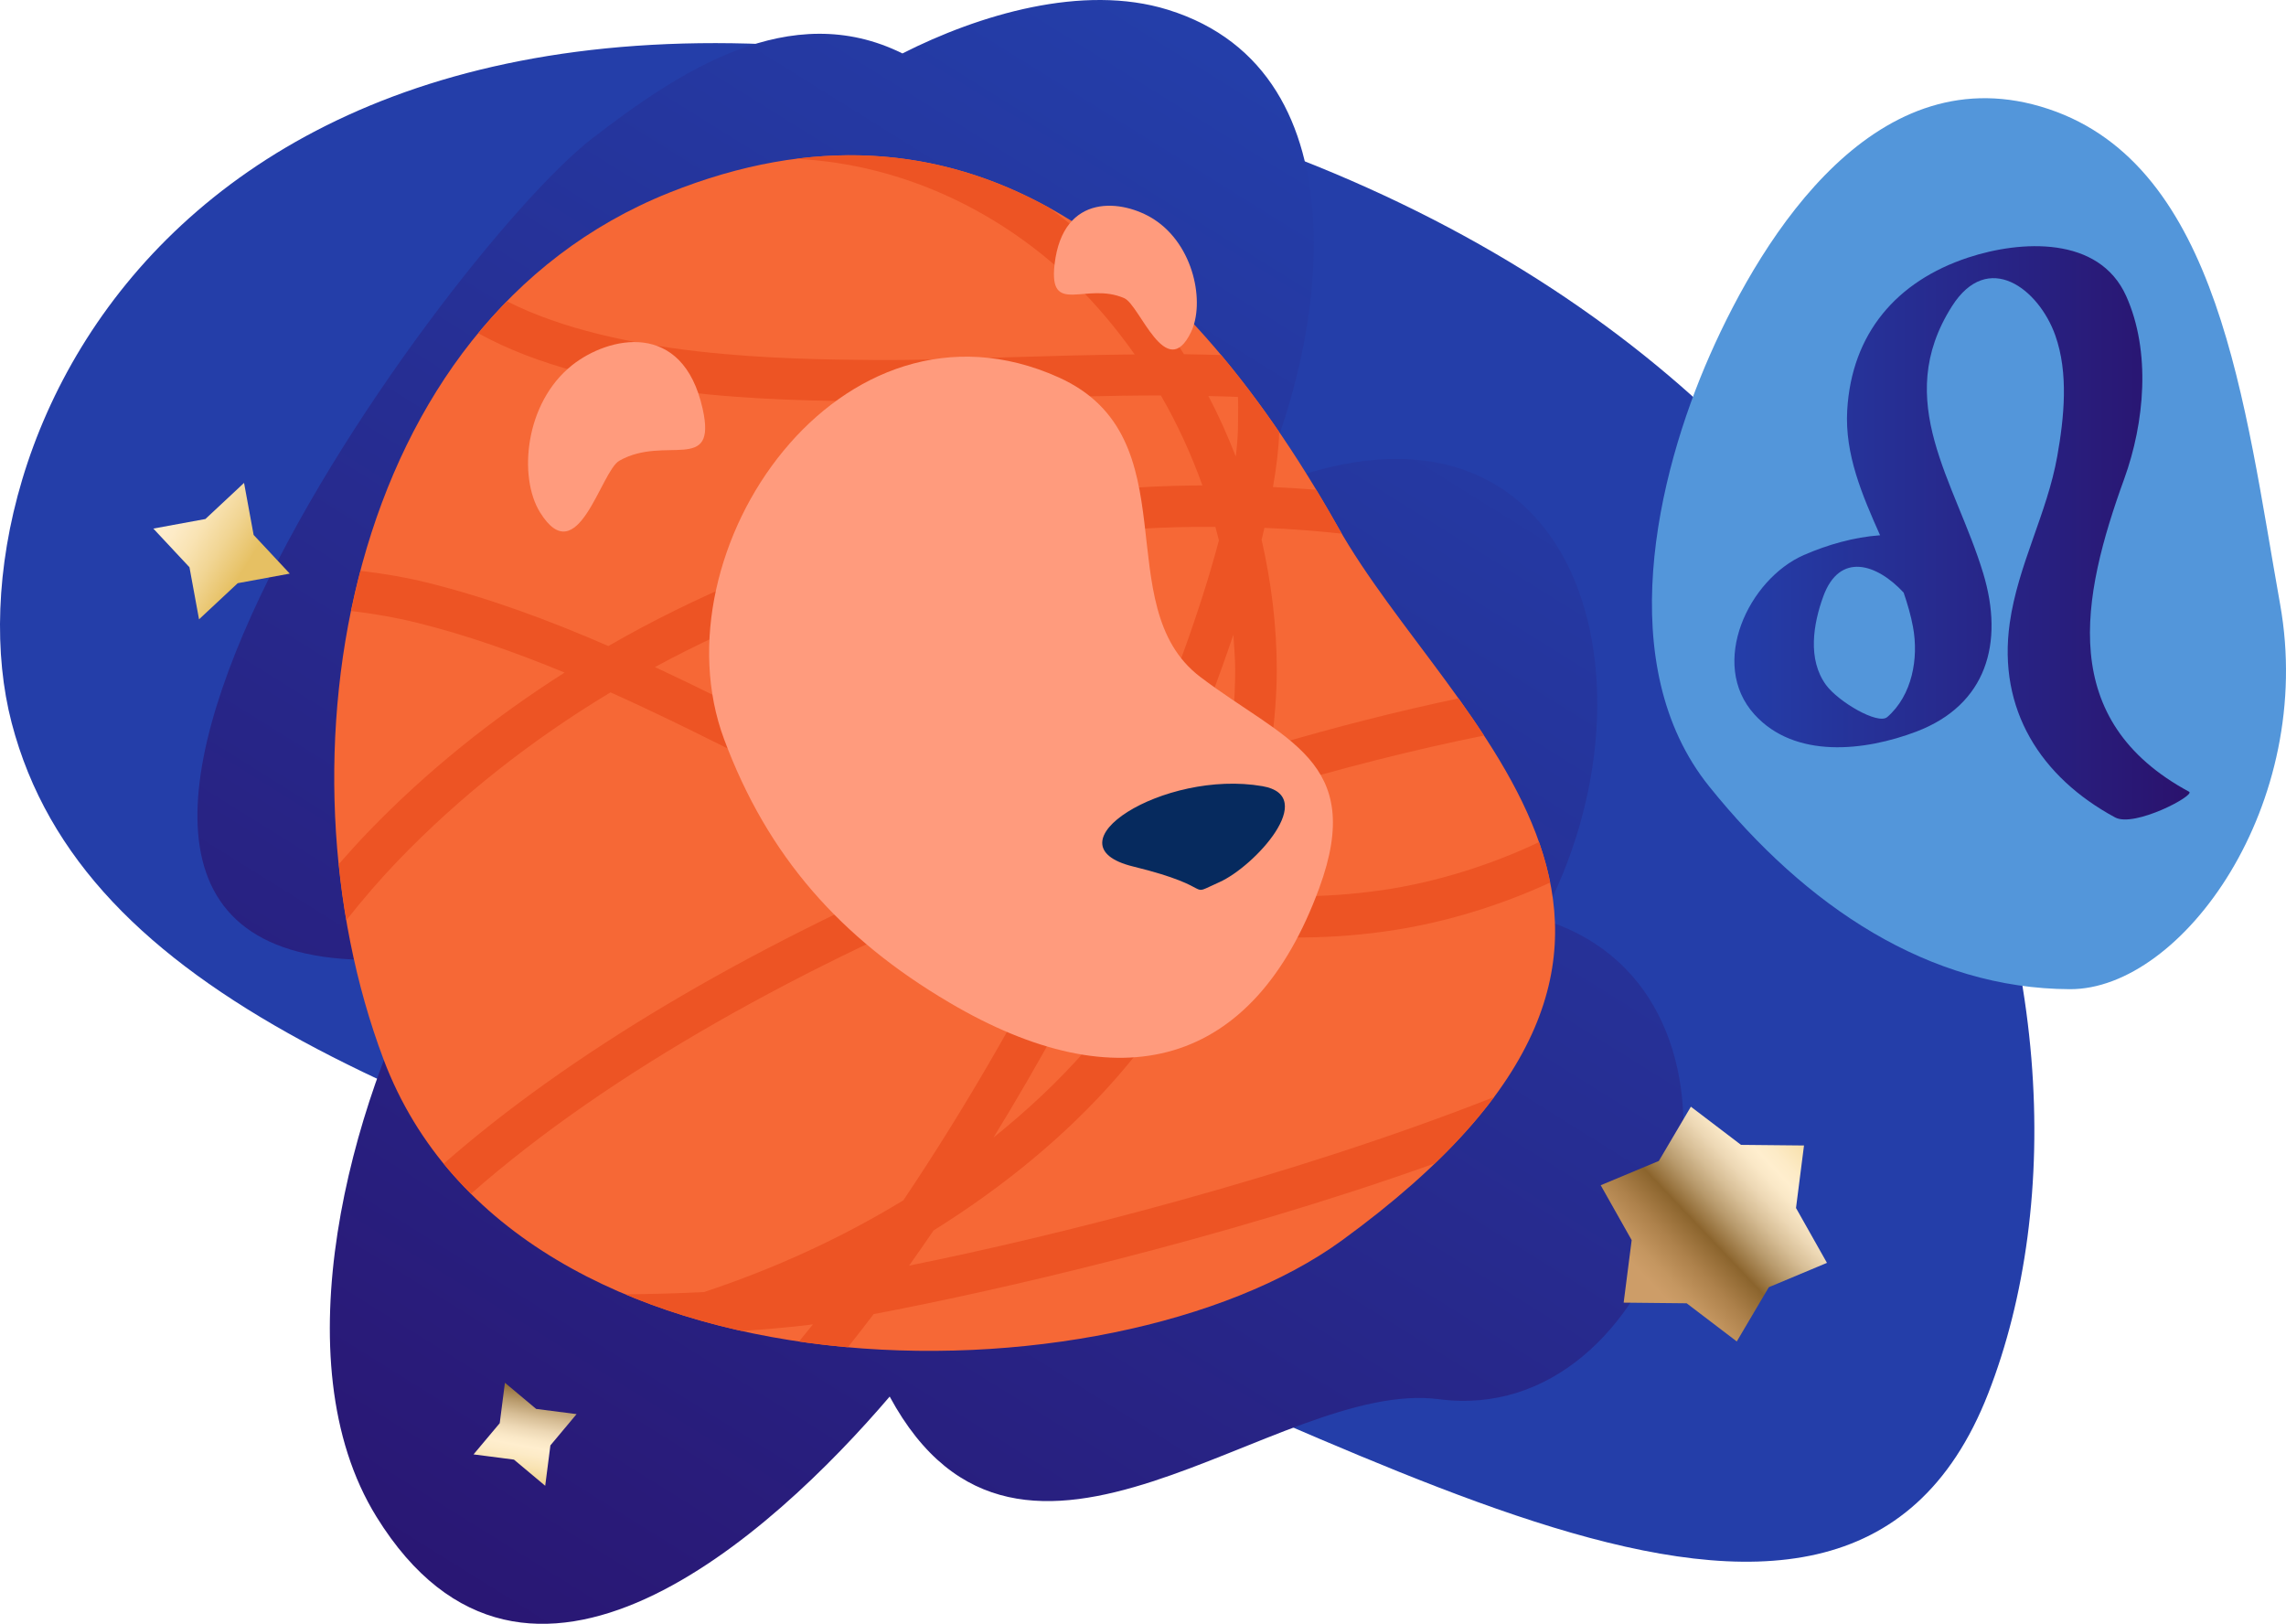 <?xml version="1.0" encoding="iso-8859-1"?>
<!-- Generator: Adobe Illustrator 29.5.1, SVG Export Plug-In . SVG Version: 9.03 Build 0)  -->
<svg version="1.1" id="Calque_1" xmlns="http://www.w3.org/2000/svg" xmlns:xlink="http://www.w3.org/1999/xlink" x="0px" y="0px"
	 viewBox="0 0 478.394 339.817" style="enable-background:new 0 0 478.394 339.817;" xml:space="preserve">
<g>
	<path style="fill:#243EA9;" d="M191.24,266.783c87.899,28.252,193.77,104.346,224.825,24.842
		c31.051-79.492-7.455-229.782-192.529-273.262C38.461-25.111-12.465,94.134,2.44,151.273
		C17.343,208.404,86.902,233.25,191.24,266.783z"/>
	<linearGradient id="SVGID_1_" gradientUnits="userSpaceOnUse" x1="297.229" y1="37.569" x2="83.945" y2="379.713">
		<stop  offset="0" style="stop-color:#243EA9"/>
		<stop  offset="1" style="stop-color:#2A126D"/>
	</linearGradient>
	<path style="fill:url(#SVGID_1_);" d="M333.786,197.476c-3.521-2.301-7.307-3.998-11.212-5.117
		c27.115-50.346,6.99-118.43-59.755-89.334c14.299-30.091,23.804-87.909-18.434-100.992c-17.786-5.514-39.594,1.079-55.533,9.151
		c-23.528-11.67-46.745,3.782-64.867,17.743C92.112,53.479-23.339,213.846,90.259,200.021
		c-16.746,30.773-31.75,84.652-11.46,117.414c31.361,50.641,82.909,3.482,107.388-25.18c27.613,51.092,80.801-3.926,114.963,0.555
		C347.583,298.892,371.245,221.949,333.786,197.476z"/>
	<path style="fill:#5396DA;" d="M357.665,164.553c-20.275-25.228-11.006-64.933,0.182-90.291
		c11.184-25.353,35.049-63.391,70.844-51.453c35.796,11.93,41.015,61.893,48.473,103.654c7.457,41.761-20.448,80.627-43.998,80.541
		C403.721,206.894,377.941,189.783,357.665,164.553z"/>
	
		<linearGradient id="SVGID_00000171721933019381934630000007613111658448311718_" gradientUnits="userSpaceOnUse" x1="362.957" y1="111.504" x2="458.217" y2="111.504">
		<stop  offset="0" style="stop-color:#243EA9"/>
		<stop  offset="1" style="stop-color:#2A126D"/>
	</linearGradient>
	<path style="fill:url(#SVGID_00000171721933019381934630000007613111658448311718_);" d="M458.114,165.685
		c-27.684-14.95-22.608-40.553-13.577-65.473c4.269-11.781,5.63-26.621,0.414-38.253c-5.667-12.644-22.066-11.695-33.086-8.057
		c-14.982,4.949-24.363,15.888-25.295,31.933c-0.534,9.245,3.117,17.729,6.874,26.179c-5.447,0.39-10.961,1.958-15.955,4.138
		c-11.552,5.059-19.959,22.73-10.337,33.355c8.496,9.382,23.135,7.671,33.859,3.604c14.759-5.602,18.427-18.574,14.015-33.147
		c-5.799-19.165-19.15-35.959-6.562-55.837c7.57-11.963,18.209-3.635,21.645,6.043c2.817,7.926,1.853,17.207,0.42,25.291
		c-2.125,11.993-8.232,22.75-9.952,34.956c-2.545,18.033,6.466,32.229,22.058,40.645
		C446.657,173.236,459.491,166.435,458.114,165.685z M394.955,150.052c-1.957,1.699-10.268-3.228-12.814-6.704
		c-3.924-5.363-2.674-12.777-0.591-18.511c3.421-9.419,11.241-6.867,16.828-0.821c0.812,2.363,1.506,4.748,1.957,7.179
		C401.558,137.78,400.159,145.532,394.955,150.052z"/>
	
		<linearGradient id="SVGID_00000023973064227805691480000017550981627973660059_" gradientUnits="userSpaceOnUse" x1="662.353" y1="1264.353" x2="685.806" y2="1218.351" gradientTransform="matrix(-0.943 -0.334 0.334 -0.943 584.852 1645.969)">
		<stop  offset="0" style="stop-color:#E6C063"/>
		<stop  offset="0.008" style="stop-color:#E7C267"/>
		<stop  offset="0.107" style="stop-color:#F1D593"/>
		<stop  offset="0.196" style="stop-color:#F9E3B3"/>
		<stop  offset="0.27" style="stop-color:#FDEBC7"/>
		<stop  offset="0.32" style="stop-color:#FFEECE"/>
		<stop  offset="0.367" style="stop-color:#FAE8C7"/>
		<stop  offset="0.432" style="stop-color:#EDD8B5"/>
		<stop  offset="0.509" style="stop-color:#D7BE96"/>
		<stop  offset="0.595" style="stop-color:#B89A6C"/>
		<stop  offset="0.688" style="stop-color:#926C36"/>
		<stop  offset="0.702" style="stop-color:#8B642D"/>
		<stop  offset="0.824" style="stop-color:#AD814B"/>
		<stop  offset="0.932" style="stop-color:#C49660"/>
		<stop  offset="1" style="stop-color:#CD9D68"/>
	</linearGradient>
	<polygon style="fill:url(#SVGID_00000023973064227805691480000017550981627973660059_);" points="339.784,272.599 341.462,259.519 
		334.983,248.031 347.148,242.947 353.851,231.596 364.341,239.582 377.527,239.713 375.852,252.795 382.33,264.277 
		370.162,269.371 363.458,280.723 352.97,272.736 	"/>
	
		<linearGradient id="SVGID_00000099647994109534554270000001148067713416490390_" gradientUnits="userSpaceOnUse" x1="-138.796" y1="121.777" x2="-121.346" y2="93.966" gradientTransform="matrix(0.931 -0.364 0.364 0.931 192.388 148.965)">
		<stop  offset="0" style="stop-color:#E6C063"/>
		<stop  offset="0.008" style="stop-color:#E7C267"/>
		<stop  offset="0.107" style="stop-color:#F1D593"/>
		<stop  offset="0.196" style="stop-color:#F9E3B3"/>
		<stop  offset="0.27" style="stop-color:#FDEBC7"/>
		<stop  offset="0.32" style="stop-color:#FFEECE"/>
		<stop  offset="0.367" style="stop-color:#FAE8C7"/>
		<stop  offset="0.432" style="stop-color:#EDD8B5"/>
		<stop  offset="0.509" style="stop-color:#D7BE96"/>
		<stop  offset="0.595" style="stop-color:#B89A6C"/>
		<stop  offset="0.688" style="stop-color:#926C36"/>
		<stop  offset="0.702" style="stop-color:#8B642D"/>
		<stop  offset="0.824" style="stop-color:#AD814B"/>
		<stop  offset="0.932" style="stop-color:#C49660"/>
		<stop  offset="1" style="stop-color:#CD9D68"/>
	</linearGradient>
	<polygon style="fill:url(#SVGID_00000099647994109534554270000001148067713416490390_);" points="105.667,289.367 112.202,294.84 
		120.662,295.928 115.183,302.473 114.096,310.926 107.558,305.453 99.099,304.359 104.579,297.824 	"/>
	
		<linearGradient id="SVGID_00000106129885732998487520000008382463293777753478_" gradientUnits="userSpaceOnUse" x1="-76.618" y1="574.645" x2="-108.384" y2="521.702" gradientTransform="matrix(0.893 -0.45 0.45 0.893 -138.692 -429.193)">
		<stop  offset="0" style="stop-color:#E6C063"/>
		<stop  offset="0.008" style="stop-color:#E7C267"/>
		<stop  offset="0.107" style="stop-color:#F1D593"/>
		<stop  offset="0.196" style="stop-color:#F9E3B3"/>
		<stop  offset="0.27" style="stop-color:#FDEBC7"/>
		<stop  offset="0.32" style="stop-color:#FFEECE"/>
		<stop  offset="0.367" style="stop-color:#FAE8C7"/>
		<stop  offset="0.432" style="stop-color:#EDD8B5"/>
		<stop  offset="0.509" style="stop-color:#D7BE96"/>
		<stop  offset="0.595" style="stop-color:#B89A6C"/>
		<stop  offset="0.688" style="stop-color:#926C36"/>
		<stop  offset="0.702" style="stop-color:#8B642D"/>
		<stop  offset="0.824" style="stop-color:#AD814B"/>
		<stop  offset="0.932" style="stop-color:#C49660"/>
		<stop  offset="1" style="stop-color:#CD9D68"/>
	</linearGradient>
	<polygon style="fill:url(#SVGID_00000106129885732998487520000008382463293777753478_);" points="32.087,110.614 42.983,108.613 
		51.074,101.053 53.078,111.945 60.64,120.039 49.746,122.044 41.653,129.604 39.65,118.708 	"/>
	<g>
		<path style="fill:#F66836;" d="M140.042,40.324C72.097,67.525,56.745,159.281,80.264,221.689
			c27.779,73.709,152.177,73.078,200.527,37.914c87.979-63.99,22.858-107.254-0.875-149.452
			C246.027,49.922,200.212,16.244,140.042,40.324z"/>
		<g>
			<path style="fill:#ED5424;" d="M190.252,264.849c1.724-2.426,3.431-4.881,5.12-7.359c14.73-9.193,27.813-19.951,38.386-32.084
				c8.535-9.797,15.222-19.977,20.344-30.305c12.175,1.482,24.727,1.568,37.834-0.49c10.668-1.666,21.994-5.088,32.467-9.92
				c-0.568-2.857-1.353-5.674-2.33-8.461c-10.124,4.816-21.249,8.234-31.474,9.842c-11.367,1.766-22.257,1.887-32.852,0.826
				c2.912-7.068,5.104-14.17,6.626-21.266c16.083-4.848,31.678-8.793,46.186-11.701c-1.71-2.624-3.498-5.208-5.332-7.781
				c-12.482,2.623-25.657,5.964-39.208,9.962c0.704-5.331,1.172-10.649,1.172-15.902c0-9.327-1.162-18.44-3.173-27.247
				c0.212-0.859,0.392-1.666,0.59-2.497c5.626,0.226,11.007,0.645,16.19,1.214c-0.295-0.507-0.596-1.018-0.88-1.53
				c-1.469-2.609-2.967-5.149-4.48-7.654c-2.935-0.234-5.938-0.436-9.041-0.573c0.749-4.279,1.206-8.146,1.305-11.488
				c-3.914-5.734-7.963-11.132-12.161-16.139c-2.591-0.068-5.18-0.14-7.765-0.168c-5.024-7.899-10.785-15.183-17.314-21.477
				c-3.391-3.273-7.095-6.368-11.047-9.25c-16.021-8.825-33.597-12.63-52.835-10.157c23.256,1.13,43.494,11.769,57.872,25.636
				c4.757,4.595,9.087,9.75,13.007,15.289c-9.152,0.092-18.199,0.339-26.834,0.611c-10.024,0.327-19.494,0.636-27.854,0.56
				c-18.598-0.163-53.473-0.54-76.675-12.282c-2.099,2.148-4.099,4.374-6.008,6.688c24.855,13.679,61.271,14.069,82.606,14.251
				c8.535,0.079,18.096-0.227,28.211-0.559c10.275-0.329,21.093-0.681,32.029-0.684c3.436,5.929,6.331,12.237,8.696,18.836
				c-0.591,0-1.178,0-1.775,0.007c-43.162,0.476-86.009,12.566-122.546,33.599c-12.373-5.385-25.038-10.088-38.088-13.316
				c-4.104-1.013-8.762-1.829-13.78-2.424c-0.731,2.776-1.383,5.582-1.966,8.406c4.823,0.573,9.419,1.38,13.665,2.428
				c10.516,2.604,20.842,6.259,31.01,10.46c-15.105,9.613-29.01,20.776-41.143,33.39c-2.023,2.104-4.066,4.363-6.111,6.699
				c0.4,3.943,0.927,7.85,1.59,11.717c3.727-4.693,7.382-8.893,10.762-12.406c12.99-13.514,28.037-25.34,44.513-35.26
				c11.134,4.999,22.081,10.499,32.857,15.934c13.007,6.561,26.16,13.199,39.654,18.928
				c-44.457,18.896-81.364,40.922-107.423,63.775c1.796,2.199,3.711,4.289,5.721,6.287c29.085-25.633,70.405-48.219,113.08-65.559
				c4.433,1.668,8.916,3.184,13.438,4.57c-10.382,20.926-22.649,42.443-36.048,62.367c-12.753,7.768-26.789,14.256-41.73,19.199
				c-5.246,0.262-10.759,0.424-16.443,0.469c7.716,3.248,15.907,5.793,24.364,7.668c5.373-0.357,10.13-0.787,14.023-1.264
				c0.241-0.033,0.599-0.084,0.877-0.123c-0.967,1.217-1.939,2.395-2.914,3.594c3.39,0.494,6.8,0.891,10.225,1.203
				c1.809-2.277,3.61-4.582,5.392-6.938c24.156-4.551,72.298-15.404,117.451-31.541c4.925-4.738,9.019-9.359,12.373-13.875
				C269.793,246.463,220.242,258.822,190.252,264.849z M248.856,185.598c-3.814-0.633-7.595-1.387-11.342-2.305
				c1.676-3.541,3.277-7.055,4.836-10.537c4.159-1.432,8.301-2.82,12.424-4.141C253.299,174.291,251.292,179.953,248.856,185.598z
				 M256.866,158.904c-3.285,1.029-6.584,2.09-9.897,3.189c4.333-10.297,8.065-20.132,11.135-29.264
				c0.158,2.427,0.382,4.843,0.382,7.303C258.485,146.319,257.929,152.596,256.866,158.904z M259.069,83.063
				c0.009,0.696,0.049,1.353,0.049,2.062c0,1.536-0.019,3.099-0.053,4.679c-0.038,1.742-0.211,3.685-0.453,5.729
				c-1.694-4.345-3.582-8.585-5.726-12.654C254.948,82.924,257.011,82.977,259.069,83.063z M164.516,153.085
				c-9.024-4.55-18.162-9.158-27.457-13.493c34.03-18.414,73.33-28.899,112.89-29.335c1.486-0.013,2.939,0,4.398,0.003
				c0.253,0.937,0.506,1.867,0.738,2.815c-3.911,14.813-10.587,33.136-19.282,52.852c-8.032,2.838-16.099,5.852-24.144,9.092
				C195.902,168.842,180.373,161.098,164.516,153.085z M223.924,179.414c2.306-0.879,4.608-1.719,6.915-2.564
				c-0.655,1.406-1.304,2.793-1.975,4.205C227.206,180.56,225.573,179.953,223.924,179.414z M233.701,191.168
				c3.739,0.951,7.5,1.811,11.313,2.514c-4.635,8.865-10.439,17.6-17.785,26.043c-5.704,6.535-12.236,12.627-19.319,18.328
				C217.361,222.639,226.052,206.744,233.701,191.168z"/>
		</g>
		<path style="fill:#FF9B7D;" d="M251.159,141.635c17.498,13.317,34.744,17.431,24.922,44.203
			c-13.794,37.596-41.819,44.971-77.444,23.945c-22.776-13.426-37.984-30.598-47.1-55.077
			c-14.696-39.464,24.467-96.268,70.041-75.719C249.434,91.549,231.638,126.788,251.159,141.635z"/>
		<path style="fill:#FF9B7D;" d="M241.45,45.872c-6.397-4.091-18.973-5.73-20.753,9.402c-1.294,11.027,6.606,3.607,14.593,7.135
			c3.238,1.424,8.744,17.835,13.937,7.13C252.187,63.437,249.936,51.315,241.45,45.872z"/>
		<path style="fill:#FF9B7D;" d="M119.749,76.403c7.527-5.965,23.132-9.639,27.303,9.178c3.043,13.695-7.848,5.38-17.443,10.836
			c-3.896,2.207-8.727,23.55-16.624,10.758C108.476,99.865,109.766,84.331,119.749,76.403z"/>
		<path style="fill:#062A5E;" d="M264.191,164.521c-20.668-3.58-45.513,12.295-27.063,16.807c18.455,4.51,10.662,6.56,18.04,3.287
			C262.549,181.328,276.081,166.572,264.191,164.521z"/>
	</g>
</g>
</svg>
